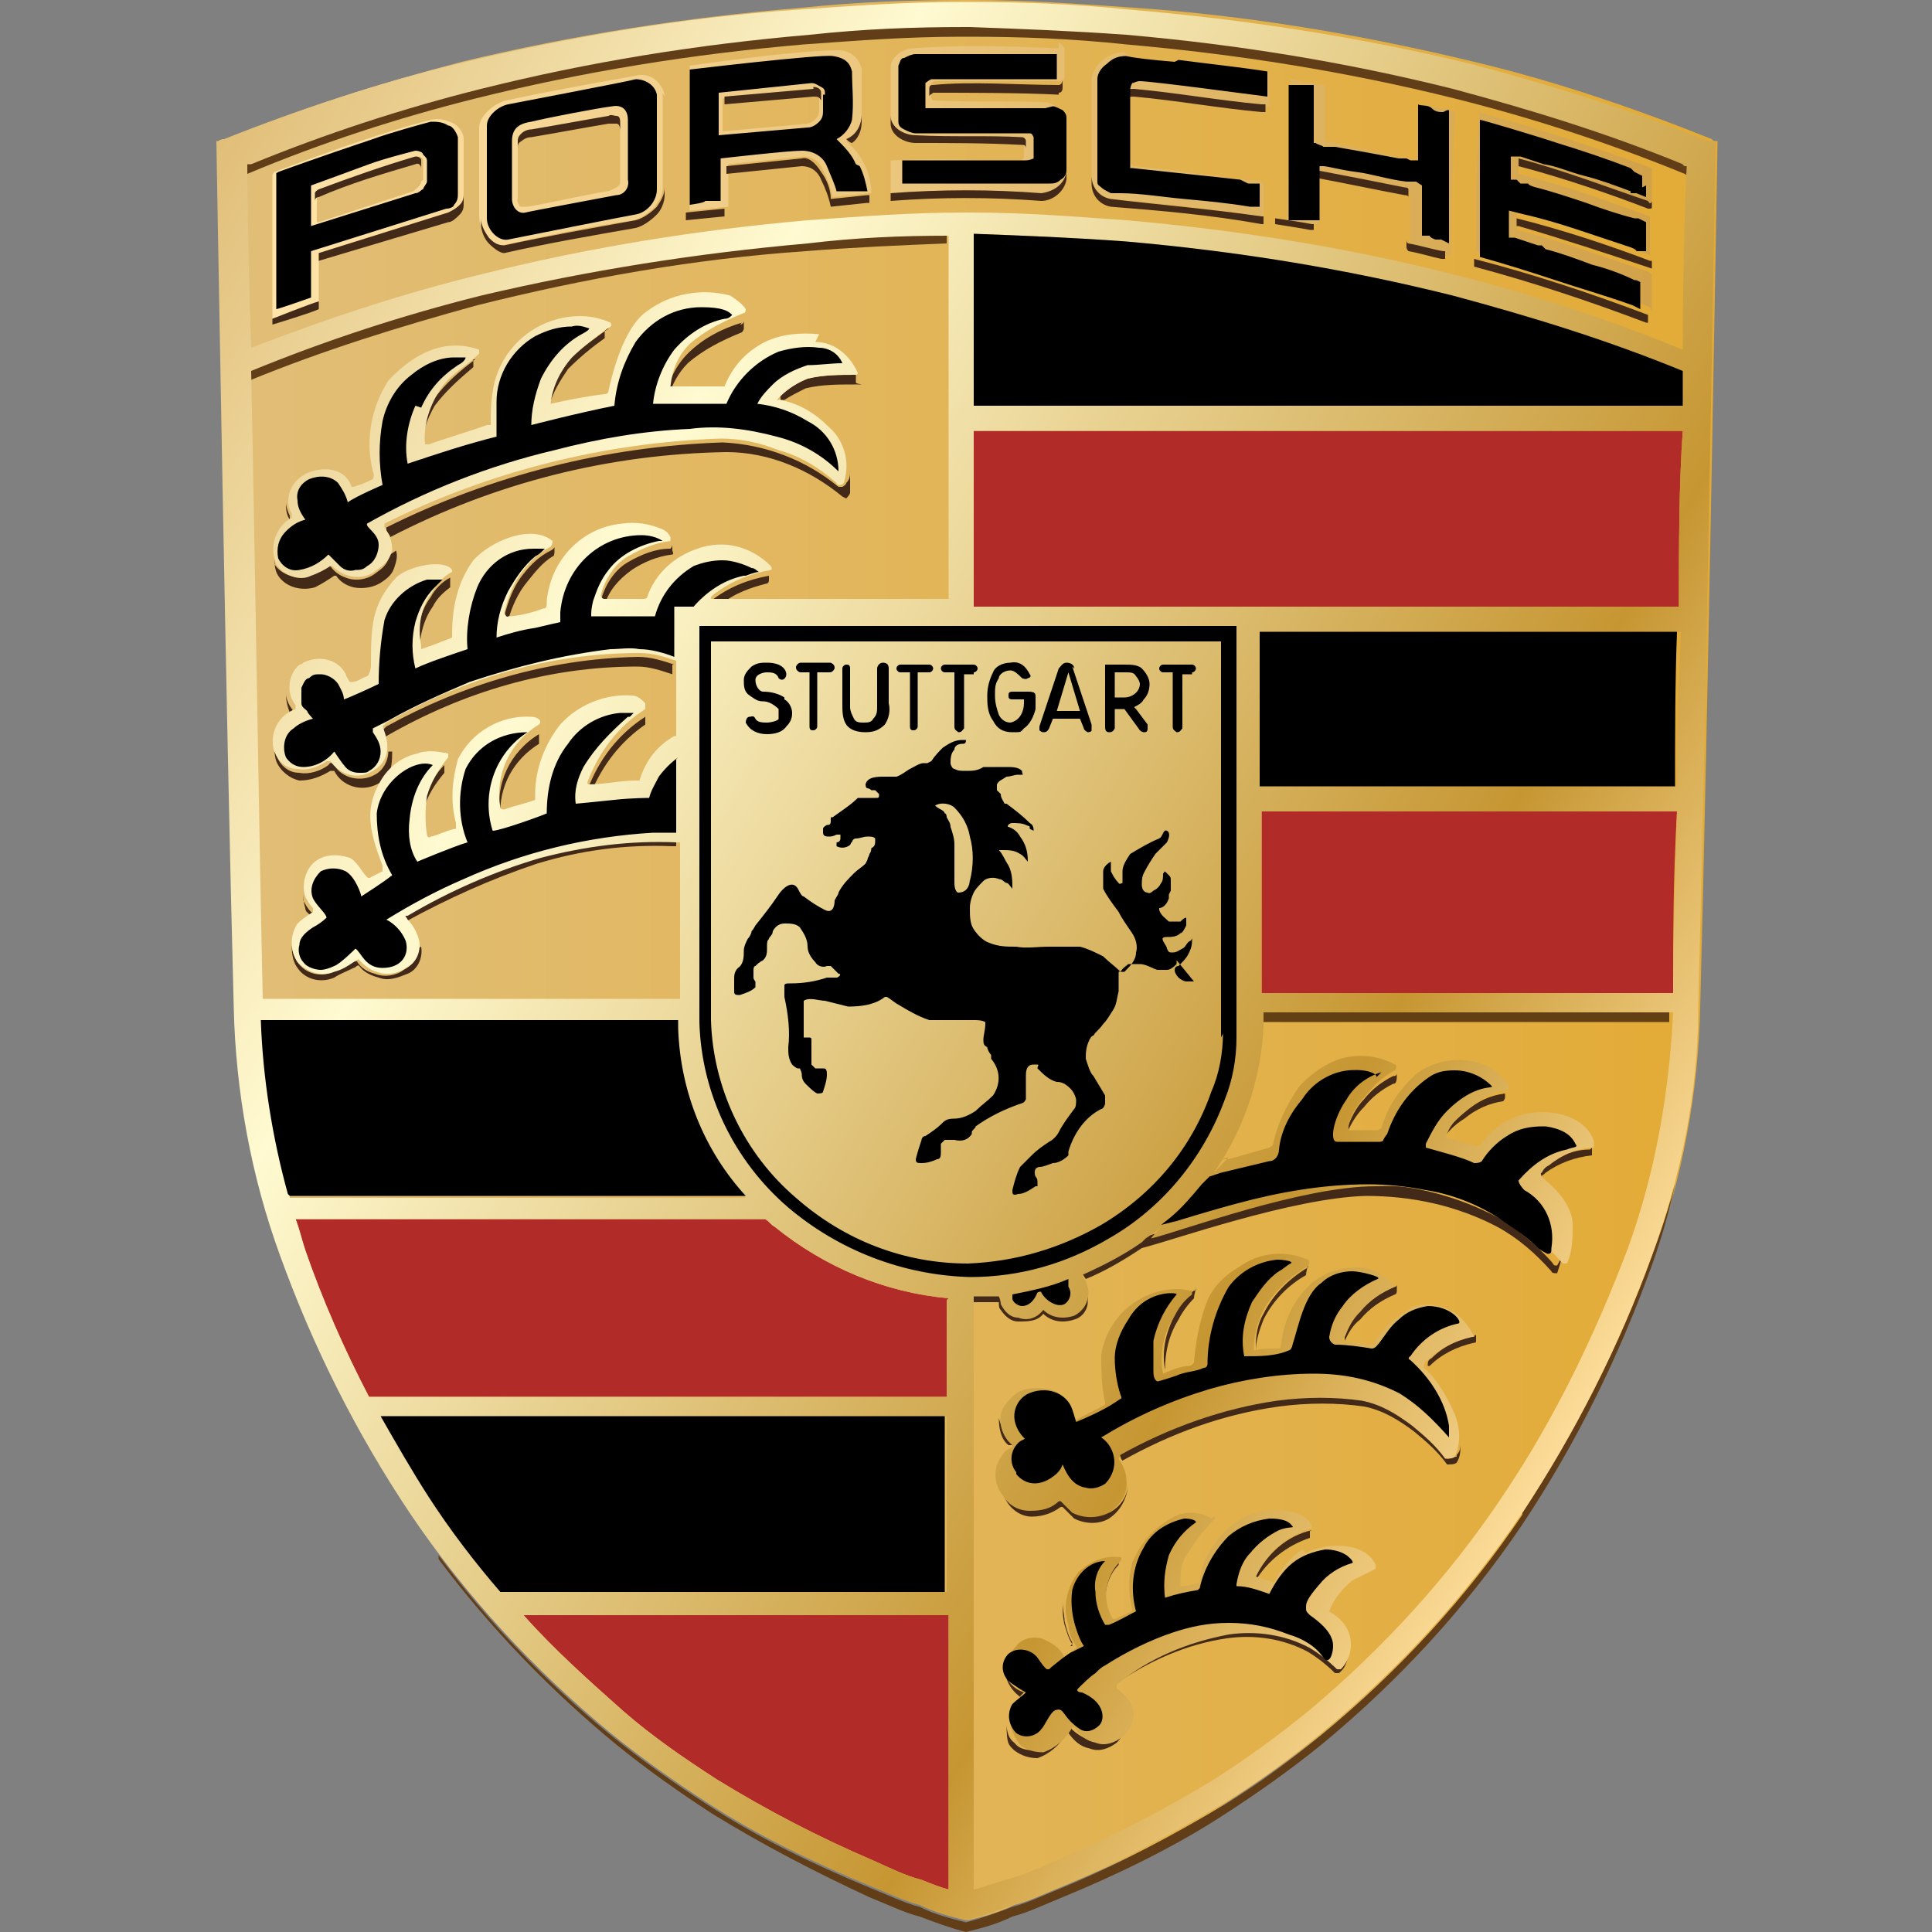 <svg xmlns="http://www.w3.org/2000/svg" xmlns:xlink="http://www.w3.org/1999/xlink" id="Livello_1" viewBox="0 0 100 100"><rect x="0" y="0" width="100" height="100" fill="#808080" stroke="none"/><defs><style>      .st0 {        fill: #36250d;      }      .st0, .st1, .st2, .st3, .st4 {        fill-rule: evenodd;      }      .st5 {        fill: url(#Sfumatura_senza_nome_2);      }      .st1 {        fill: #432918;      }      .st2 {        fill: url(#Sfumatura_senza_nome_3);      }      .st6 {        fill: #b12b28;      }      .st3 {        fill: #613e18;      }      .st7 {        fill: url(#Sfumatura_senza_nome_11);      }      .st4 {        fill: #634014;      }    </style><linearGradient id="Sfumatura_senza_nome_11" data-name="Sfumatura senza nome 11" x1="11.2" y1="-129" x2="88.8" y2="-129" gradientTransform="translate(0 178.8)" gradientUnits="userSpaceOnUse"><stop offset="0" stop-color="#e1be78"></stop><stop offset="1" stop-color="#e3ab36"></stop></linearGradient><linearGradient id="Sfumatura_senza_nome_2" data-name="Sfumatura senza nome 2" x1="5.4" y1="-161.5" x2="87" y2="-114.3" gradientTransform="translate(0 178.8)" gradientUnits="userSpaceOnUse"><stop offset="0" stop-color="#e1be78"></stop><stop offset=".3" stop-color="#fffad1"></stop><stop offset=".8" stop-color="#c69632"></stop><stop offset="1" stop-color="#fcdc99"></stop></linearGradient><linearGradient id="Sfumatura_senza_nome_3" data-name="Sfumatura senza nome 3" x1="14.1" y1="-169.3" x2="85.6" y2="-169.3" gradientTransform="translate(0 178.8)" gradientUnits="userSpaceOnUse"><stop offset="0" stop-color="#ffe3a8"></stop><stop offset="1" stop-color="#d2a249"></stop></linearGradient></defs><path class="st7" d="M88.6,7.2c-4-1.6-8.1-3-12.3-4-5.8-1.4-11.7-2.4-17.6-2.8-2.9-.2-5.5-.4-8.5-.4h-.2c-2.9,0-5.6.1-8.5.4-6,.5-11.8,1.4-17.6,2.8-4.2,1.1-8.3,2.4-12.3,4-.2,0-.3.1-.3.1,0,0,.5,30.1.9,44.9,0,4.4.9,8.7,2.4,12.8,1.7,4.7,4,9.2,6.7,13.3,2.9,4.3,6.4,8.1,10.4,11.4,1.6,1.3,3.2,2.5,5,3.6,2.7,1.6,5.5,3.1,8.4,4.3,1,.4,1.8.8,2.6,1,.8.3,1.6.6,2.4.8.8-.2,1.6-.4,2.4-.8.8-.2,1.6-.6,2.6-1,2.9-1.2,5.8-2.6,8.4-4.3,1.7-1.1,3.4-2.3,5-3.6,4-3.3,7.5-7.1,10.4-11.4,2.8-4.2,5-8.6,6.7-13.3,1.5-4.1,2.3-8.5,2.4-12.8.4-14.9.9-44.9.9-44.9,0,0-.1,0-.2,0Z"></path><path class="st6" d="M49.1,83.6h-22c1.6,1.8,3.4,3.4,5.2,5,1.5,1.3,3.1,2.4,4.8,3.5,2.6,1.6,5.3,3,8.1,4.2.9.4,1.7.8,2.5,1,.5.2,1,.4,1.4.5v-14.2h0ZM49.1,67.2c-3.3-.3-6.4-1.6-9-3.7-.2-.1-.3-.3-.5-.4H15.3c.2.5.3,1,.5,1.6.9,2.6,2,5.1,3.3,7.6h29.9v-5ZM86.7,42h-21.4v9.4h21.3c0-2.8,0-6,.2-9.4h0ZM87.1,22.3h-36.7v9.1h36.5c0-3.2,0-6.3.2-9.1h0Z"></path><g id="schatten"><path class="st3" d="M86.7,61.3h0s0,0,0,0h0Z"></path><path class="st3" d="M78.8,78.4c-2.9,4.3-6.4,8.1-10.4,11.4-1.6,1.3-3.2,2.5-5,3.6-2.7,1.6-5.5,3.1-8.4,4.3-1,.4-1.8.8-2.6,1-.8.3-1.6.6-2.4.8-.8-.2-1.6-.4-2.4-.8-.8-.2-1.6-.6-2.6-1-2.9-1.2-5.8-2.6-8.4-4.3-1.7-1.1-3.4-2.3-5-3.6-3.3-2.7-6.3-5.8-8.9-9.3v.2c2.7,3.6,5.8,6.8,9.2,9.6,1.6,1.3,3.3,2.5,5,3.6,2.6,1.6,5.3,3,8.1,4.3,1,.4,1.8.8,2.6,1,.8.3,1.6.6,2.4.8.8-.2,1.6-.4,2.4-.8.8-.2,1.6-.6,2.6-1,2.9-1.2,5.8-2.6,8.4-4.3,1.7-1.1,3.4-2.3,5-3.6,4-3.3,7.5-7.1,10.4-11.4,2.8-4.2,5-8.7,6.7-13.4.5-1.4.9-2.8,1.2-4.2-.5,1.9-1.2,3.7-1.2,3.7-1.7,4.7-4,9.2-6.7,13.3Z"></path><path class="st3" d="M87.1,8.4h0c-3.9-1.6-7.8-2.9-11.9-3.9-5.6-1.4-11.2-2.3-17-2.8-2.8-.2-5.3-.3-8.2-.4h-.2c-2.8,0-5.4.1-8.2.4-5.7.5-11.4,1.4-17,2.8-4,1-8,2.3-11.8,3.9h-.2v.6s.1,0,.2,0h0c3.8-1.6,7.8-2.9,11.8-3.9,5.6-1.4,11.2-2.3,17-2.8,2.8-.2,5.3-.4,8.2-.4h.3c2.8,0,5.4.1,8.2.4,5.7.5,11.4,1.4,17,2.8,4,1,8,2.3,11.9,3.9h0c0,0,.2.1.2.2v-.6c0,0-.2,0-.2,0Z"></path><path class="st3" d="M41.7,13c2.5-.2,4.8-.3,7.3-.4v-.6c-2.5,0-4.8.1-7.3.4-5.7.5-11.4,1.4-16.9,2.8-4,1-8,2.3-11.9,3.9h0v.6h0c3.9-1.6,7.8-2.8,11.8-3.9,5.6-1.4,11.2-2.4,17-2.8Z"></path><path class="st4" d="M65.2,52.9h21.2c0-.2,0-.3,0-.5h-21.2v.5Z"></path><path class="st1" d="M76.4,69.1v.2c0,.2,0,.2-.1.2-.9.2-1.7.6-2.3,1.2h-.1c0,.1,0,0,0,0h0c0-.2,0-.3.2-.4.6-.6,1.4-1,2.3-1.2,0,0,0,0,0,0ZM72.2,66.6c-.7.3-1.4.7-1.8,1.3-.4.4-.6.8-.8,1.3,0,0,0,.1,0,.2.2-.4.4-.8.8-1.1.5-.6,1.1-1,1.8-1.3,0,0,.1,0,.1-.2v-.3h0c0,0,0,.1-.1.1h0ZM67.7,65.6c-1,.6-1.8,1.4-2.3,2.4-.3.5-.4,1.1-.4,1.7,0,0,0,.1,0,.2h0c0-.5.2-1.1.4-1.6.5-1,1.3-1.8,2.2-2.3,0-.2.1-.4.1-.7,0,.2,0,.2,0,.3h0ZM61.8,66.8c-.4.3-.7.7-.9,1.1-.5.9-.8,1.9-.6,3,0-.9.2-1.8.7-2.6.2-.4.5-.8.8-1.1,0-.2.1-.4.1-.6h0c0,0,0,.1,0,.2h0ZM52.4,74.6s0,0,0,0c0,0,0,0,0,0-.4-.3-.6-.8-.7-1.2h0c0,.5.1,1.1.5,1.4,0,0,.1,0,.2,0h0ZM72.1,55.7c-.6.3-1.1.7-1.5,1.2-.4.4-.7,1-.9,1.6,0,0,0,.1,0,.2h0c.2-.5.5-1,.9-1.4.4-.5.9-.9,1.5-1.2.2,0,.2-.2.2-.6h0c0,.1,0,.2-.2.2h0ZM77.9,56.6c-.8.1-1.4.4-2,.9-.5.4-1,.9-1.3,1.4,0,0-.1.2,0,.2.3-.5.7-.9,1.2-1.2.6-.5,1.3-.8,2-.9,0,0,.1-.1.1-.2v-.3h0c0,0,0,.1,0,.1h0ZM82.3,59.5c0,0,0,.1,0,0-.8,0-1.6.3-2.3.8-.2.1-.3.2-.5.4-.1,0,0,.2,0,.2h.1c.1,0,.2,0,.4-.2.7-.5,1.5-.8,2.4-.9,0,0,0-.2,0-.4h0ZM56.3,67h0c0,.5-.4.9-.8,1-.5.2-1.1.1-1.5-.3-.3.4-.8.6-1.3.4-.4,0-.7-.3-.9-.7,0-.2-.1-.4-.1-.4h0c-.4,0-.9,0-1.3,0v.4c.4,0,.9,0,1.3,0h0c0,.2,0,.3.1.4.2.3.5.6.9.6.5,0,1,0,1.3-.4.4.4,1,.5,1.6.3.4-.1.7-.5.7-.9,0-.1,0-.3,0-.4h0ZM57.4,78.2c-.6.3-1.3.3-1.8,0-.2-.2-.4-.4-.6-.6,0,0,0,0-.1,0-.4.4-.9.5-1.4.5-.6,0-1.1-.4-1.4-.8-.2-.4-.4-.8-.4-1.2h0c0,.6.1,1.1.4,1.6.3.5.8.8,1.3.8.6,0,1.1-.2,1.5-.5,0,0,0,0,.1,0,.2.2.4.4.6.6.6.3,1.3.3,1.8,0,.6-.4.9-1,1-1.7-.1.6-.4,1.1-1,1.4ZM70.9,81c-.4.2-.8.4-1.2.6-.6.4-1,1-1.2,1.6,0,0,0,0,0,0h0c.3-.5.6-1,1.2-1.4.4-.2.8-.4,1.2-.6,0,0,0-.2,0-.4s0,0,0,0h0ZM67.9,79.2s0,0,0,0c-1.3.3-2.3,1.2-2.9,2.4h0c0,.1,0,.2,0,.2.6-1,1.6-1.8,2.8-2.2,0,0,0-.2,0-.4h0ZM62.5,78.8c-.5.5-1,1.1-1.3,1.7-.3.5-.4,1.1-.3,1.6,0,0,0,0,0,0h0c0-.5,0-.9.3-1.4.4-.6.8-1.2,1.2-1.6,0-.2,0-.4,0-.5,0,0,0,0,0,.1h0ZM57.8,80.6c-.6.6-.8,1.4-.6,2.3h0c0-.7.2-1.4.7-1.9,0-.2,0-.3,0-.4,0,0,0,0,0,0ZM55.4,85.2h.1c0-.1,0-.2,0-.2-.2-.3-.3-.7-.4-1.1,0-.3-.1-.6-.1-1h0c0,.4,0,.8.1,1.2.1.3.2.7.4,1h0ZM57.8,89.8c-.4.3-.9.4-1.4.3-.4-.2-.8-.4-1.1-.8,0,0-.1,0-.1,0-.3.6-.8,1.1-1.5,1.3-.4,0-.9,0-1.2-.4-.3-.2-.4-.6-.4-1h0c0,1.1.1,1.1.4,1.4.4.3.8.4,1.2.4.6-.2,1.2-.7,1.5-1.3,0,0,0,0,.1,0,.3.4.6.7,1.1.8.5.2,1,0,1.4-.3.4-.4.6-.9.5-1.4,0,.4-.2.8-.6,1.1h0ZM52.8,87.8l.2-.2s0,0,0,0c-.6-.2-1-.7-1-1.3h0c0,.6.3,1.2.9,1.6h0ZM15,26.9h0c0,0,0-.1,0-.2h0c-.1-.2-.2-.5-.2-.7h0c0,.3,0,.6.2.9h0ZM16.1,47.4h0c0,0,.1-.2,0-.2-.2-.2-.3-.4-.4-.6,0-.2,0-.3,0-.5h0c0,.3,0,.6.1.9,0,.2.2.3.3.4h0ZM21.6,49.1h0c0,.5-.3.9-.7,1.1-.4.3-1,.4-1.5.2-.4-.1-.7-.3-.9-.6,0-.1-.2,0-.3,0-.3.2-.6.4-1,.5-.6.3-1.4.1-1.8-.5-.2-.3-.3-.6-.3-1h0c0,.4,0,.9.3,1.3.4.6,1.2.8,1.9.5.3-.2.6-.3,1-.5.1,0,.2-.2.3-.1.2.3.6.5,1,.6.5.2,1,0,1.5-.2.5-.2.8-.8.7-1.4h0ZM20.1,38.9c0,.5-.3,1-.7,1.2-.7.4-1.7.2-2.1-.5h0c0-.1-.2-.2-.3,0-.4.3-1,.5-1.5.4-.6,0-1-.4-1.2-.9,0-.2-.1-.3-.1-.5,0,.2,0,.5.1.8.2.5.7.9,1.2,1,.6,0,1.1-.2,1.6-.5,0,0,.2,0,.2,0,.4.8,1.4,1.1,2.2.7.6-.3.8-.6.8-1.7h0ZM15.2,37s0,0,0,0c0,0,0-.1,0-.2-.2-.2-.4-.6-.4-.9,0,.4.1.8.3,1.2h0ZM23,39.6c-.6.6-.9,1.3-1.1,2-.1.6-.1,1.1,0,1.7,0-.4,0-.8,0-1.3.2-.8.6-1.4,1.1-2,0,0,0,0,0-.2v-.3h0s0,0,0,0h0ZM27.9,38c-1.5.9-2.3,2.6-2,4.3h0c-.1-1.6.7-3,2-3.8,0,0,0-.3,0-.5h0s0,0,0,0h0ZM30.3,40.9s.1.1.2.1h.1c.6-1.4,1.5-2.6,2.8-3.5,0,0,0-.2,0-.3v-.2s0,.1,0,.1c-1.4.9-2.4,2.2-3,3.8h0ZM23.3,29.9c-.4.2-.8.6-1,1-.6.8-.8,1.8-.6,2.8,0,0,0,.1,0,.2h0c0-.9.2-1.8.7-2.5.2-.4.5-.7.9-1h0v-.6s0,0,0,0h0ZM28.5,28.5c-.6.3-1,.7-1.4,1.2-.5.6-.8,1.4-1,2.2,0,.1,0,.2.2.2.2-.7.5-1.4,1-2,.4-.5.8-1,1.3-1.3.1,0,.1-.2.1-.3v-.2h0c0,0,0,.1-.2.2h0ZM34.7,28.4c-.8,0-1.5.3-2.2.7-.7.4-1.2,1.2-1.4,2,0,.1,0,.2.2.2.2-.7.7-1.3,1.4-1.8.6-.4,1.3-.7,2.1-.8.1,0,0-.2,0-.2v-.3h0c0,0,0,.1-.1.2h0ZM37.1,31.3h.2c.7-.6,1.6-.9,2.4-1.1,0,0,.1,0,.1-.2v-.2s0,0,0,0c-1.1.2-2.1.6-3,1.3-.1.1-.2.2,0,.2h.4ZM24.6,18.6c-.8.6-1.5,1.2-2.1,2-.5.8-.7,1.8-.7,2.7,0,0,0,0,0,0,0-.8.3-1.6.7-2.3.6-.8,1.3-1.4,2-2,0-.2,0-.4,0-.6h0s0,.1,0,.2ZM31.5,17s0,0,0,0c-.7.5-1.4,1-2,1.6-.6.7-1,1.6-1.1,2.5,0,0,0,0,0,0h0c.2-.8.6-1.4,1-2,.6-.6,1.2-1.1,1.9-1.6,0,0,0-.2,0-.2v-.4h0ZM38.4,16.7c-1,.3-2,.8-2.8,1.6-.6.6-1,1.4-1.1,2.2,0,0,0,0,.1,0,.2-.6.5-1.2,1-1.7.8-.7,1.8-1.2,2.8-1.6,0,0,.1-.1.1-.2v-.4h0c0,0,0,.2-.2.2h0ZM44.3,19.4c-.8,0-1.7,0-2.5.2-.5.2-1,.5-1.4.9,0,0,0,.1,0,.2h.2c.3-.2.7-.4,1.1-.6.8-.2,1.7-.2,2.5-.2s.1,0,.1-.1v-.4s0,0-.1,0h0ZM20.2,28.7c-.2.6-.4.7-.8,1-.4.3-1,.4-1.5.2-.3-.1-.6-.3-.8-.6,0,0,0,0-.1,0-.3.2-.7.4-1,.5-.6.2-1.4,0-1.8-.6,0,0,0,0,0,0h0c0,0,0-.1,0-.2h0c0,0,0-.1,0-.2h0v-.2h0c0,.5,0,.9.2,1.2.4.6,1.2.8,1.9.6.4-.2.7-.4,1-.6h.1c.2.3.5.5.9.6.5.1,1.1,0,1.5-.3.3-.2.5-.4.6-.7.1-.3.2-.6.1-.9,0,0,0,0,0,0h0ZM43.8,25c0,.1-.2.2-.2.2,0,0-.2,0-.2,0-1.7-1.4-3.8-2.2-6-2.3-6,.2-12,1.7-17.4,4.4,0,0,0,.2,0,.2,0,0,.2.2.2.3,5.4-2.8,11.3-4.3,17.4-4.4,2.2,0,4.3.9,6,2.3,0,0,.2.1.2.1,0,0,.2-.2.2-.3,0-.4,0-.7,0-1.1,0,.2,0,.4-.2.6h0ZM34.9,34.4c-.6-.2-1.2-.4-1.9-.4-4.6.1-9,1.4-13,3.6,0,0-.2.2-.2.2,0,.1,0,.2.1.4,0,0,0,0,.1-.1,4-2.3,8.4-3.6,13-3.6.6,0,1.2.2,1.8.4,0,0,0,0,0,0v-.5h0ZM35,43.5h0q0,0-.2,0c-2.4-.1-4.7.2-7,.8-2.4.7-4.7,1.8-6.9,3-.2,0-.1,0,0,.2,0,0,0,0,.1.2,2.2-1.2,4.4-2.2,6.8-3,2.3-.7,4.6-1,7-.9h.2v-.5ZM59.1,64.2c-1,.7-2,1.2-3.1,1.7h0l.2.3h0c1-.4,2-1,2.9-1.6h0c1.6-.4,7.8-2.6,11.6-2.7,2.4,0,4.7.5,6.8,1.6,1.1.6,2,1.4,2.8,2.3,0,0,0,.1.2.1s.1,0,.1,0c.2-.6.4-1.3.4-2,0,.6-.1,1.1-.4,1.6,0,0,0,0-.1,0-.1,0-.1-.1-.2-.2-.8-.9-1.8-1.7-2.8-2.3-2.1-1.1-4.4-1.7-6.7-1.7-3.8,0-10,2.3-11.5,2.7,0,0-.1,0-.2,0h0ZM75.4,75.4c-.2,0-.3.1-.5.1-.5-.6-1-1.2-1.7-1.7-.8-.6-1.6-1.1-2.6-1.3-1.5-.3-3-.3-4.4-.1-2.9.4-5.6,1.4-8.1,2.8-.1,0-.2.1-.1.2,0,0,0,.1.1.2,2.5-1.4,5.2-2.4,8.1-2.8,1.5-.2,3-.2,4.4,0,1,.2,1.8.7,2.6,1.3.6.5,1.2,1,1.7,1.7.2,0,.4,0,.5-.1.2-.3.2-.7.2-1.1h0c0,.3,0,.5-.2.7h0ZM69.2,86.2s-.2,0-.2,0c-.4-.4-.9-.8-1.4-1.1-1.3-.6-2.8-.9-4.2-.7-2.1.3-4.1,1.2-5.8,2.6-.1,0-.2.2-.1.2h.2c1.7-1.2,3.7-2.1,5.8-2.4,1.4-.2,2.9,0,4.2.7.5.3,1,.7,1.4,1.1,0,0,.2,0,.2,0,.4-.3.5-.8.5-1.3,0,.4-.2.8-.5,1h0Z"></path><path class="st0" d="M87.2,18c0-5.6.2-9.5.2-9.5,0,0,0,0,0,0s0,.4,0,.4c0,0,0,3.6-.1,9h.1Z"></path></g><path class="st5" d="M63.2,60h.4c0,0,2.1-.6,2.1-.6,0,0,.2-.1.2-.2.2-1,.7-2,1.3-2.9.5-.6,1.2-1.1,1.9-1.4,1-.4,2.2-.3,3.1.2.1,0,.1.2,0,.3h0c-.6.3-1.1.8-1.5,1.3-.4.4-.8,1-.9,1.6,0,0,0,.2,0,.2,0,0,1.1,0,1.5,0,0,0,0,0,.2-.1.3-1.1,1-2.1,1.8-2.8.9-.7,2.1-.9,3.2-.6.7.2,1.2.6,1.6,1.2,0,0,0,.2,0,.2-.8.1-1.4.4-2,.9-.5.4-1,.8-1.2,1.4,0,0-.1.2,0,.2.5.1,1,.3,1.5.4,0,0,.2,0,.2,0,.6-.9,1.5-1.5,2.6-1.7,1.6-.2,3,.4,3.3,1.5,0,.2,0,.3,0,.3-.8,0-1.7.4-2.3.9-.2.1-.3.2-.4.4-.1,0,0,.2,0,.2.4.4,1.5,1.2,1.6,2.4,0,.7,0,1.5-.3,2.1,0,0,0,0-.1,0-.1,0-.1,0-.2-.1-.8-.9-1.8-1.7-2.8-2.3-2.1-1.1-4.4-1.7-6.8-1.6-3.8,0-10,2.3-11.6,2.7h0c-.1,0,.7-.8,4-4.2ZM73.1,67.7c-.8.4-1.5,1-1.9,1.7,0,0,0,.2-.2.2-.4,0-1-.1-1.4-.2-.2,0-.1-.2,0-.2.2-.5.4-1,.8-1.3.5-.6,1.1-1,1.8-1.3,0,0,0,0,0,0h0c-.5-.6-1.2-1-1.9-1-1,0-1.9.3-2.6,1-.8.8-1.3,1.9-1.4,3.1,0,0,0,.1-.2.1-.4,0-.8,0-1.2.1,0,0,0,0,0-.2,0-.6.2-1.2.4-1.7.5-1,1.3-1.8,2.3-2.4.2-.1.2-.3.1-.4-1.2-.5-2.5-.4-3.6.4-.7.4-1.3,1-1.6,1.7-.4,1-.6,2.1-.7,3.2,0,0,0,.1-.2.2-.5,0-.9.2-1.4.4,0,0,0,0,0,0-.2-1,0-2.1.6-3,.2-.4.5-.8.9-1.1,0,0,0-.2,0-.2s0,0-.1,0c-.9-.2-1.9,0-2.7.5-1,.6-1.7,1.6-1.9,2.8,0,.8,0,1.6.2,2.5,0,0,0,.1,0,.1-.3.2-1.2.6-1.5.8,0,0,0,0,0,0-.2-.6-.6-1.2-1.1-1.5-.6-.2-1.3-.2-1.8,0-.4.2-.7.6-.9.9-.3.7,0,1.5.5,1.9,0,0,0,0,0,.1-.4.2-.4.2-.7.7-.3.6-.2,1.3.2,1.8.3.5.8.8,1.4.8.6,0,1.1-.1,1.5-.5,0,0,0,0,.1,0,.2.2.4.4.6.6.6.3,1.3.3,1.9,0,.6-.4,1-1,.9-1.7,0-.4-.2-.8-.4-1.1,0,0,0,0,.1-.2,2.5-1.4,5.3-2.4,8.1-2.8,1.5-.2,3-.2,4.4,0,1,.2,1.8.7,2.6,1.3.6.5,1.2,1,1.7,1.7.2,0,.4,0,.5-.1.3-.7.3-1.4,0-2.2-.4-.9-.9-1.8-1.6-2.4h0c0-.2,0-.3.2-.4.6-.6,1.4-1,2.3-1.2.1,0,.2,0,0-.2-.6-1.2-2-1.8-3.3-1.3h0ZM88.8,7.3s-.5,30-.9,44.9c0,4.4-.9,8.7-2.4,12.8-1.7,4.7-4,9.2-6.7,13.3-2.9,4.3-6.4,8.1-10.4,11.4-1.6,1.3-3.2,2.5-5,3.6-2.7,1.6-5.5,3.1-8.4,4.3-1,.4-1.8.8-2.6,1-.8.3-1.6.6-2.4.8-.8-.2-1.6-.4-2.4-.8-.8-.2-1.6-.6-2.6-1-2.9-1.2-5.8-2.6-8.4-4.3-1.7-1.1-3.4-2.3-5-3.6-4-3.3-7.5-7.1-10.4-11.4-2.8-4.2-5-8.6-6.7-13.3-1.5-4.1-2.3-8.5-2.4-12.8-.4-14.9-.9-44.9-.9-44.9,0,0,0,0,.2,0,4-1.6,8.1-3,12.3-4,5.8-1.4,11.7-2.4,17.6-2.8,2.9-.2,5.5-.4,8.5-.4h.2c2.9,0,5.6.1,8.5.4,5.9.5,11.8,1.4,17.6,2.8,4.2,1.1,8.3,2.4,12.3,4,.1,0,.2,0,.3,0ZM15,62h23.6c-2.2-2.4-3.4-5.5-3.5-8.7v-.4H13.6c.1,3,.6,6.1,1.4,9ZM49.1,83.6h-22c1.6,1.8,3.4,3.4,5.2,5,1.5,1.3,3.1,2.4,4.8,3.5,2.6,1.6,5.3,3,8.1,4.2.9.4,1.7.8,2.5,1,.5.2,1,.4,1.4.5v-14.2h0ZM49.1,73.3h-29.3c.8,1.4,1.6,2.8,2.5,4.2,1.1,1.7,2.4,3.4,3.7,4.9h23v-9.1ZM49.1,67.2c-3.3-.3-6.4-1.6-9-3.7-.2-.1-.3-.3-.5-.4H15.3c.2.5.3,1,.5,1.6.9,2.6,2,5.1,3.3,7.6h29.9s0-5,0-5ZM49.1,12.2c-2.5,0-4.8.1-7.3.4-5.7.5-11.4,1.4-16.9,2.7-4,1-8,2.3-11.9,3.9,0,0,0,0,0,0,.2,9.6.4,23.6.6,32.5h21.6v-8.1h-.2c-2.4-.1-4.7.2-7,.8-2.4.7-4.7,1.7-6.9,3-.2,0-.1,0,0,.2.3.3.5.7.6,1.1.1.6-.2,1.2-.7,1.4-.4.3-1,.4-1.5.2-.4-.1-.7-.4-.9-.6,0-.1-.2,0-.3.1-.3.2-.6.4-1,.5-.7.3-1.4,0-1.9-.5-.4-.6-.4-1.4,0-2,.2-.2.5-.4.8-.6,0,0,0-.1,0-.2-.2-.2-.3-.4-.4-.6-.2-.6,0-1.4.5-1.8.5-.4,1.2-.4,1.8-.2.4.2.6.7.9,1,0,0,.1.1.2,0l.6-.3c0,0,0-.2,0-.3-.7-1.8-.9-2.9-.2-4.2.4-.8,1.1-1.4,2-1.6.5-.2,1.1-.1,1.6,0,0,0,0,.1,0,.2-.5.6-.9,1.3-1.1,2-.1.7-.1,1.4,0,2,0,.1.1.2.2.1.2,0,1-.4,1.3-.4,0,0,0-.2,0-.3-.3-1.1-.2-2.2.1-3.3.7-1.4,2.2-2.3,3.8-2.2.3,0,.6.2.4.4-1.5.9-2.3,2.6-2,4.3,0,0,0,.1.2.1.5-.2,1.1-.3,1.6-.5,0,0,0-.2,0-.3,0-1.3.5-2.6,1.3-3.6.9-1,2.3-1.6,3.7-1.5.3,0,.5.2.7.4,0,0,0,.2,0,.3-1.4.9-2.4,2.2-3,3.8,0,0,0,.1.1.1.8,0,1.6-.2,2.4-.2.1,0,.1,0,.2,0,.3-1,.9-1.8,1.8-2.3,0,0,0,0,.1,0v-3.9s0,0,0,0c-.6-.2-1.2-.4-1.9-.4-4.6,0-9.1,1.3-13.1,3.6,0,0-.2.2-.2.2.5,1.2.2,1.9-.5,2.3-.8.5-1.7.2-2.2-.5h0c0,0-.2,0-.2,0-.4.3-1,.5-1.5.4-.6,0-1-.4-1.2-.9-.3-.9.2-1.9,1.1-2.2h0c0,0,0,0,0-.2-.5-.6-.4-1.6.2-2.1,0,0,.1,0,.2-.1.8-.4,1.8-.2,2.2.6,0,.1.1.2.2.4,0,0,0,0,.1,0,.3,0,.5-.2.8-.3.1,0,.2-.4.2-.5,0-2,0-3.2,1.3-4.6.6-.6,2.5-1,2.9-.4,0,0,0,0,0,.1-.4.2-.8.6-1,1-.6.8-.8,1.8-.6,2.8,0,0,0,.2,0,.2.6-.2,1.1-.4,1.6-.6,0,0,0-.1,0-.2,0-1.4.3-2.7,1.1-3.8.9-1,3-1.9,4.1-1,0,0,0,.2-.1.3-.6.3-1,.7-1.4,1.2-.5.6-.8,1.4-1,2.2,0,0,.1.3.2.2.5,0,1.3-.2,1.8-.4.2,0,.2-.1.2-.4.2-2.1,1.8-3.8,3.9-4,.7-.1,1.4,0,2.1.3.2.1.3.2.4.4,0,0,0,.2,0,.2h0c-.8.1-1.5.4-2.2.8-.7.4-1.2,1.2-1.4,2,0,0,0,.2.2.2.6,0,1.4,0,2,0,0,0,.2,0,.2-.1.4-1.2,1.4-2.1,2.6-2.5,1.4-.5,2.8-.1,3.8.9.1.2,0,.2,0,.2-1.1.2-2.1.6-3,1.3-.1.1-.2.2,0,.2h12.2V12.2ZM59.1,64.3h0c-1,.7-2,1.2-3.1,1.7h0l.2.3c.1.3.2.6.1.8,0,.4-.3.8-.7,1-.6.2-1.2.1-1.6-.3-.3.4-.8.6-1.3.4-.4,0-.7-.3-.9-.7,0-.2-.1-.4-.1-.4-.4,0-.9,0-1.3,0v30.7h0c.5-.1,1.2-.4,2-.6.7-.2,1.6-.6,2.5-1,2.8-1.2,5.5-2.6,8.1-4.2,1.7-1.1,3.2-2.2,4.8-3.5,3.8-3.2,7.2-6.9,10-11.1,2.7-4,4.8-8.4,6.5-12.9,1.4-3.9,2.1-8,2.3-12.1h-21.2v.7c-.2,4.4-2.4,8.6-6.1,11h0ZM86.7,42h-21.4v9.4h21.3c0-2.8.1-6,.2-9.4h0ZM86.9,32.7h-21.6v8h21.5c0-2.6.1-5.3.2-8h0ZM87.1,22.3h-36.7v9.1h36.5c0-3.2,0-6.3.2-9.1h0ZM87.1,19.2s0,0,0,0c-3.9-1.6-7.8-2.8-11.9-3.9-5.6-1.4-11.2-2.3-16.9-2.8-2.7-.2-5.2-.3-7.9-.4v8.9h36.7c0-.6,0-1.2,0-1.8h0ZM87.3,8.6c0,0-.2,0-.2-.1-3.9-1.6-7.8-2.8-11.9-3.9-5.6-1.4-11.2-2.3-16.9-2.8-2.8-.2-5.3-.3-8.1-.4h-.2c-2.8,0-5.3.1-8.1.4-5.8.5-11.4,1.4-17,2.8-4,1-8,2.3-11.9,3.9h-.2c0,0,0,3.9.2,9.5,0,0,0,0,0,0,3.9-1.5,7.8-2.8,11.9-3.8,5.6-1.4,11.2-2.3,16.9-2.8,2.8-.2,5.3-.4,8.2-.4h.2c2.8,0,5.3.2,8.1.4,5.7.5,11.4,1.4,16.9,2.8,4,1,8,2.3,11.9,3.9,0,0,0,0,0,0,0-5.6.2-9.4.2-9.4h0ZM67.4,80.2c-.6.4-1.1,1-1.4,1.6,0,0,0,.2-.1.1l-.9-.3h0c.6-1.3,1.6-2.1,2.9-2.5,0,0,0,0,0-.1-.4-1.1-2.8-1-3.8-.3-1,.7-1.8,1.8-2,3,0,0,0,.2,0,.2-.3.1-.6.2-1,.2,0,0,0,0,0,0,0-.6,0-1.1.3-1.6.4-.6.8-1.2,1.3-1.7s0-.2,0-.2h0c-.6-.4-1.5-.4-2.1,0-.9.5-1.6,1.3-2,2.3-.2.8-.2,1.6,0,2.4,0,0,0,0,0,.1-.3.1-.6.3-.9.4,0,0,0,0-.1,0-.6-1-.4-2.2.4-3,0,0,.1-.2,0-.2-.8-.1-1.6.2-2.2.8-.6.8-.8,1.8-.5,2.7,0,.4.2.8.4,1.1,0,0,.1,0,0,.1-.2.2-.4.3-.6.5,0,0,0,0,0,0-.2-.5-.7-.8-1.2-1-.5-.1-1,0-1.3.4-.6.6-.6,1.5,0,2.1.2.2.4.3.6.4,0,0,0,0,0,0-.3.2-.6.5-.8.9-.2.6,0,1.2.4,1.7.3.3.8.4,1.2.4.6-.2,1.2-.7,1.5-1.3,0,0,0,0,.1,0,.3.4.6.7,1.1.8.5.2,1,0,1.4-.3.5-.4.7-1.1.5-1.6-.2-.4-.5-.7-.8-.9,0,0,0-.2,0-.2,1.7-1.4,3.7-2.2,5.8-2.6,1.4-.2,2.9,0,4.2.7.5.3,1,.7,1.4,1.1,0,0,.2,0,.2,0,.6-.6.7-1.6.2-2.3-.2-.3-.5-.5-.8-.7,0,0,0,0,0,0,.2-.6.7-1.2,1.2-1.6.4-.2.8-.4,1.2-.6,0,0,0,0,0-.2-.5-1.2-2.6-1.2-3.6-.6ZM42.2,17.7c1,0,1.8.7,2.2,1.6,0,0,0,.1-.1.1-.8,0-1.7,0-2.5.2-.5.2-1,.5-1.4.9s0,.1,0,.2h0c1,.2,1.8.7,2.5,1.4.8.7,1.1,1.8.8,2.8,0,.1-.1.2-.2.2-.1,0-.2,0-.2-.1-.9-.8-1.9-1.4-3-1.7-1-.4-2-.6-3-.6-6,.2-12,1.7-17.4,4.4,0,0,0,.2,0,.2.3.4.4.8.4,1.2-.2.6-.4.7-.8,1-.7.6-1.7.4-2.3-.2t0,0s0,0-.1,0c-.3.2-.7.4-1,.5-.6.3-1.4,0-1.8-.6-.4-.9,0-2,.8-2.4h0c0,0,0-.1,0-.2h0c-.4-.7-.1-1.6.6-2,.6-.4,2.1-.6,2.5.6,0,0,0,0,.1,0h0c.3-.1.6-.2,1-.4,0,0,.1-.2,0-.4-.4-1.6-.1-3.3.8-4.7,1.4-1.5,3-2.2,4.7-1.6,0,0,0,.2,0,.2-.7.7-1.6,1.1-2.1,2-.5.8-.8,1.8-.7,2.7,0,0,.1,0,.2,0,.8-.3,1.9-.6,3-1,0,0,.2,0,.2,0,0-.6,0-1.1.1-1.7.2-1.6,1.3-3,2.8-3.6,1-.4,2.2-.5,3.3,0,0,0,.1.2,0,.2-.7.5-1.4,1-2,1.6-.6.7-1,1.5-1.1,2.4,0,0,0,0,0,0,.9-.2,1.9-.4,2.8-.5,0,0,.2,0,.2-.2.2-.9.8-3.3,2-4.1,1.2-.9,2.8-1.2,4.3-.8.3.2.6.4.8.7,0,0,0,.2-.1.2-1,.4-2,.9-2.8,1.6-.6.6-.9,1.3-1,2.2,0,0,0,0,.2,0,.8,0,1.6,0,2.5,0,0,0,.1,0,.1,0,.4-1,1.1-1.8,2.1-2.3.8-.4,1.8-.5,2.8-.4Z"></path><path class="st2" d="M76.5,5.8c3,.8,6,1.8,9,2.9,0,0,0,.1,0,.2,0,.6,0,.7,0,1.4s0,.2-.2.1c-1.8-.6-4.4-1.6-6.7-2.2,0,0,0,0,0,0v.8s0,0,0,0c2.4.6,4.6,1.4,6.8,2.2,0,0,0,0,0,.1,0,.6,0,1.3,0,1.9,0,0,0,0,0,0-2.1-.8-4.5-1.6-6.9-2.2,0,0,0,0,0,0v.8s0,0,0,.1c2.3.6,4.6,1.4,6.9,2.2,0,0,0,0,.1.1,0,.6,0,1.2,0,1.7s0,.1-.1,0c-2.9-1.1-5.9-2.1-9-2.9,0,0,0,0,0-.1,0-2.5,0-4.8.2-7.4,0,0,0,0,0,0h0ZM66.1,11.3c.6.1,1.4.2,1.9.3,0,0,.2,0,.2,0v-2.6s0,0,0,0c1.6.3,3,.6,4.6.9,0,0,.2,0,.2.1,0,.9,0,1.6,0,2.6s0,.1.1.2c.6.1,1.2.3,1.8.4.2,0,.2,0,.2,0,0-1.9.1-4.9.2-7.4,0,0,0,0,0,0-.6-.2-1.2-.3-1.9-.4,0,0,0,0,0,.2,0,.9,0,1.8-.1,2.7t0,0c-1.5-.3-3.2-.7-4.7-1,0,0,0,0,0-.1v-2.7s0-.1-.1-.1c-.6-.1-1.1-.2-1.7-.3h0s0,0,0,.1c0,1.1-.2,6-.2,7.4h0ZM58.2,2.7c-.8,0-1.6.6-1.7,1.4v5c0,.6.4,1.1,1,1.2,2.5.2,5,.5,7.8.9,0,0,.1,0,.1,0v-1.7s0,0-.1-.1c-1.9-.2-4.4-.6-6.6-.8-.1,0-.2-.2-.2-.3v-3.4c0-.2.2-.2.4-.2,2.2.2,4.4.6,6.6.8,0,0,.2,0,.2,0v-1.6c0,0,0-.1,0-.1-2.4-.3-4.3-.5-7.2-.8h0ZM54.8,2.5h0c-2.4-.1-5-.2-7.5,0-.5,0-1.2.4-1.2,1v2.7c0,.6.7,1,1.2,1,1.9,0,3.6,0,5.5.1.1,0,.2,0,.2.2v.6c0,0,0,.2-.2.2h0c-2.2,0-4.4-.1-6.6,0-.1,0-.1,0-.1,0v1.6c0,0,0,.1,0,.1,2.6-.2,5.2-.2,7.8,0,.6,0,1.2-.5,1.3-1.1v-2.6c0-.5-.6-.9-1-1-1.8-.1-3.9,0-5.8-.1-.1,0-.2,0-.2-.2v-.6c0-.1.1-.2.2-.2,1.8,0,4.6,0,6.5,0,.2,0,.2-.2.2-.3v-1.4c0,0-.2-.3-.3-.3M43.8,7.3c.5-.2.8-.7.8-1.3,0-.8,0-1.6,0-2.4-.1-.6-.6-1-1.2-1-1.8,0-5.6.5-7.7.8v7.5h0c0,0,2-.2,2-.2,0,0,0,0,0,0h0v-2.2l3.9-.4c.4,0,.8.2,1,.7.2.4.4.9.5,1.4l1.9-.2s.1,0,.1,0c0-1-.5-2-1.2-2.6h0ZM42.4,5.7c0,.3-.2.6-.6.7l-4.4.4h0v-1.7h0l4.6-.4c.2,0,.3,0,.4.3h0v.8ZM35.6,3.4h0ZM34.4,5c0-.3-.2-.6-.4-.8-.2-.2-.6-.4-1-.3-2.2.4-4.5.8-6.8,1.3-.4.1-.7.3-1,.6-.2.2-.4.5-.4.8v4.6c0,.4.2.8.4,1.1.2.3.5.4.8.4,2.3-.5,4.6-1,6.8-1.3.4-.1.8-.4,1.1-.7.2-.3.4-.6.4-1v-4.9ZM32.1,9.3c0,.2,0,.3-.2.4-.2.1-.3.2-.5.2-1.2.2-2.9.6-4.1.8-.1,0-.2,0-.4,0,0-.1-.2-.3-.1-.4v-3c0-.2,0-.3.2-.4.1-.1.3-.2.5-.2,1.2-.2,2.8-.5,4-.7.2,0,.3,0,.4,0,.2,0,.2.3.2.4v2.9ZM24,7.2c0-.3-.2-.6-.5-.8-.4-.2-.8-.3-1.2-.2-2.7.7-5.4,1.7-8.1,2.7,0,0-.1.1-.1.2v7.4s2-.7,2.4-.9c0,0,0,0,0-.1v-2.2c0,0,0-.2,0-.2l6.7-2.1c.2,0,.4-.2.6-.4.2-.2.2-.4.2-.6v-2.9ZM21.8,9.4c0,.2-.3.4-.4.5l-4.9,1.6s-.1,0-.1,0v-1.5c0,0,0-.1.2-.2,1.6-.6,3.3-1.2,5-1.7.2,0,.3.1.3.2,0,.4,0,.7,0,1h0Z"></path><path class="st1" d="M16.5,10.2c0,0-.2,0-.2.2v-.4c0,0,0-.1.2-.2h0c1.6-.6,3.3-1.2,5-1.7.2,0,.3.1.3.2v.4c0-.1-.1-.3-.3-.2-1.7.5-3.4,1-5,1.7h0M24,10c0,.2,0,.4-.2.6-.2.2-.4.3-.6.4l-6.7,2.1s0,0,0,.2v.4s0-.2,0-.2l6.7-2c.2,0,.4-.2.6-.4.2-.2.2-.4.2-.6v-.4h0ZM16.5,15.5s0,.1,0,.1c-.4.1-2.4.9-2.4.9v.3h0c0,0,2-.6,2.4-.8,0,0,0,0,0-.1v-.4ZM31.9,6c-.1,0-.3-.1-.4,0-1.2.2-2.8.5-4,.7-.2,0-.4.1-.5.2-.1.1-.2.2-.2.4v.4h0c0-.2,0-.3.2-.4.1-.1.3-.2.5-.2,1.2-.2,2.8-.5,4-.7.2,0,.3,0,.4,0,.2,0,.2.3.2.4h0v-.4c0-.2,0-.4-.2-.4h0ZM32.9,11.4c-2.2.4-4.5.8-6.8,1.3-.4,0-.6-.2-.8-.4-.2-.3-.4-.6-.4-1h0c0,0,0,.3,0,.3,0,.4.2.8.4,1,.3.3.6.5.8.5,2.2-.5,4.5-.9,6.8-1.3.4-.1.8-.4,1.1-.7.2-.2.4-.6.4-1v-.4c0,.4-.2.7-.4,1-.3.3-.7.6-1.1.7h0ZM42.1,4.6l-4.6.4h0v.4h0l4.6-.4c.2,0,.3,0,.4.2h0s0-.4,0-.4c0-.2-.2-.3-.4-.3h0ZM44.6,6.4v-.5c0,.6-.3,1.1-.8,1.3,0,0,.2.2.3.2.3-.2.5-.6.5-1.1h0ZM44.9,10.1l-1.9.2c0-.5-.2-1-.5-1.4-.3-.5-.7-.8-1-.7l-3.9.4v.4l3.9-.4c.4,0,.8.2,1,.7.2.4.4.9.5,1.4l1.9-.2s.1,0,.1,0v-.4s0,0-.1,0h0ZM37.5,10.8l-2,.2v.4h0l2-.2s0,0,0,0h0v-.4s0,0,0,0h0ZM54.8,4.8c.2,0,.2-.2.2-.3v-.4c0,.2-.1.3-.2.3-1.9,0-4.6-.2-6.5,0-.1,0-.2,0-.2.2v.4h0c0-.1.1-.1.2-.2,1.8,0,4.6,0,6.5.1h0ZM47.4,7.4c1.9,0,3.6,0,5.5.1.1,0,.2,0,.2.2v-.4c0-.1-.1-.2-.2-.2-1.8-.1-3.6,0-5.5-.1-.6,0-1.3-.4-1.3-1v.4c0,.6.7,1,1.3,1h0ZM53.9,10c-2.6-.2-5.2-.2-7.8,0v.4c2.6-.2,5.2-.2,7.8,0,.6,0,1.2-.5,1.3-1.1v-.4c-.1.6-.6,1-1.3,1.1h0ZM65.3,5.4c-2.2-.2-4.4-.6-6.6-.8-.2,0-.4,0-.4.2v.4c0-.2.2-.2.4-.2,2.2.2,4.4.6,6.6.8,0,0,.2,0,.2,0v-.4s0,0-.2,0h0ZM65.3,11.2c-2.8-.4-5.3-.6-7.8-.9-.6-.1-1-.6-1-1.2v.4c0,.6.4,1.1,1,1.2,2.5.2,5,.4,7.8.9,0,0,.1,0,.1,0v-.4s0,0,0,0h0ZM72.9,10.2v-.4c0-.1-.2-.1-.2-.1-1.5-.3-3-.6-4.6-.9,0,0,0,0,0,0v.4h0s0,0,0,0c1.6.3,3,.6,4.6.9,0,0,.2,0,.2.1h0ZM67.9,11.6c-.5-.1-1.2-.2-1.9-.3v.3c.6.1,1.3.2,1.8.3,0,0,.2,0,.2,0v-.3s0,0-.1,0h0ZM74.7,13c-.6-.1-1.2-.3-1.8-.4,0,0-.1,0-.1-.2v.4c0,0,0,.1.1.2.6.1,1.2.3,1.7.4.2,0,.2,0,.2,0v-.4s0,0-.1,0h0ZM85.3,10.4c-1.8-.6-4.4-1.6-6.7-2.2,0,0,0,0,0,0v.4s0,0,0,0c2.3.6,4.9,1.5,6.7,2.2.2,0,.2,0,.2-.1v-.3c0,.1-.1.2-.2,0h0ZM85.4,13.5c-2.1-.8-4.5-1.6-6.9-2.2,0,0,0,0,0,0v.4s0,0,.1,0c2.4.7,4.8,1.5,6.9,2.2,0,0,0,0,0,0v-.4s0,0,0,0h0ZM85.3,16.3c-2.9-1.1-5.9-2.1-9-2.9,0,0,0,0,0-.1v.4s0,.1,0,.1c3,.8,6,1.8,8.9,2.9.1,0,.1,0,.1,0v-.4s0,0,0,0h0Z"></path><path d="M85.2,9.6v.6h0l-.5-.2h-.3c0-.1,0-.1,0-.1-.8-.3-1.6-.6-2.4-.8s-1.4-.5-2.1-.6h0l-.6-.2-.6-.2h-.5v-.2,1.4h.3c0,0,.2.2.2.2h.4c0,.1.4.2.4.2.8.2,1.7.5,2.6.8.8.3,1.7.6,2.5.8h.2c0,0,.4.2.4.2v1.5h-.5c0-.1-.3-.2-.3-.2-.9-.3-1.8-.6-2.7-.9-.9-.3-1.9-.6-2.8-.8l-.8-.2v1.4h.3c0,0,.6.2.6.2l.6.2h.2c0,0,.2.2.2.2.8.2,1.6.5,2.4.8.8.2,1.6.5,2.2.8h0s0,0,0,0h.1s.2.1.2.1c0,.4,0,.9,0,1.4h0l-.4-.2h0s0,0,0,0c-1.4-.5-2.8-.9-4-1.3s-2.8-.9-3.9-1.2h0c0-.6,0-1.8,0-2.9s0-4,0-4.2c.1,0,2.8.8,4,1.2,1.3.4,2.5.8,3.8,1.3h0l.2.2.4.2h0v.6ZM74.7,5.8c-.2,0-.4,0-.6-.2s-.6-.1-.7-.2h0v.2h0v.2h0v.6h0v.8c0,.2,0,.5,0,.7v.4h-.4c0,0-.2-.1-.2-.1h-.2s-.2,0-.2,0l-1.6-.3c-.6-.1-1.1-.2-1.7-.3h-.6c-.1-.1-.3-.1-.4-.2h-.1v-3h0c0,0-.2,0-.4,0h-.2c-.1,0-.2,0-.3,0s-.3,0-.4,0h0v.2h0c0,.5,0,1.1,0,1.8s0,1.4,0,2.1v.6c0,.2,0,.4,0,.6,0,.3,0,.6,0,.8v.9h0c0,0,.3,0,.4,0h.2s.4,0,.4,0c.1,0,.4,0,.6,0h0v-2.8h0s.2,0,.2,0h0c.2,0,.9.2,1.7.3s1.7.4,2.6.5h.1s.1,0,.1,0h.3c0,0,.3.2.3.2h0v2.2h0v.4h.4c0,.1.3.2.3.2h.3c0,0,.4.2.4.2h0v-.6c0-.8,0-1.8,0-2.8,0-1,0-2,0-3.1v-.4h-.1ZM60.8,3.2c-1.2-.1-2.1-.2-2.5-.3-.4,0-.7.1-1,.4-.3.2-.5.5-.5.8,0,.3,0,2.4,0,2.4v2.5c0,.1,0,.2,0,.4s.1.2.2.3c.1.1.3.2.5.3.1,0,.2,0,.3,0h.2c1,0,2.2.2,3.3.3,1.1.1,2.2.2,3.4.4h.5c0,0,0-.6,0-.6v-.6h-.6c0,0-.4-.2-.4-.2h0c-.9-.1-1.8-.2-2.8-.3s-1.8-.2-2.8-.3c0,0-.1,0-.1,0,0,0,0,0,0-.2v-3.8c0-.1,0-.2.1-.4.1,0,.2-.1.4-.1.6,0,5.8.7,6.6.8v-1.3c-1.2-.2-3.1-.4-4.6-.6ZM44.5,8.6c.2.4.3.8.4,1.3h-1.6c-.1-.4-.3-.8-.5-1.3-.2-.5-.7-.8-1.3-.8-.7,0-4.2.4-4.2.4v2.2h-.8c0,.1-.8.2-.8.2V3.6s6.7-.8,7.4-.7.9.4,1,.8c0,.8.1,1.6,0,2.5-.1.4-.4.8-.8,1,.4.4.8.8,1,1.3ZM42.7,4.9c0-.2,0-.3-.2-.4-.2-.1-.3-.2-.5-.2l-4.8.5v2.2l2.3-.2,2.3-.2c.2,0,.4-.1.6-.3.2-.2.2-.4.2-.6v-.8ZM34,5c0,.3,0,4.4,0,4.8,0,.6-.5,1.2-1.1,1.3-.6.1-6.1,1.2-6.6,1.3s-1.1-.5-1.1-1.1v-4.8c0-.5.6-1,1.1-1.1.5-.1,6.3-1.2,6.6-1.3.5,0,1,.3,1.1.8ZM32.5,6.2c0-.4-.2-.8-.8-.7-.8.1-3.4.6-4.2.8-.7.1-1,.4-1,1v3c0,.4.3.8.7.7s4.2-.8,4.7-.9c.4,0,.7-.4.6-.8,0-.4,0-2.8,0-3ZM54.1,5.6c-.6,0-1.2,0-1.8,0h-4.3s0,0-.1,0c0,0,0-.2,0-.2v-.5c0-.2,0-.4,0-.6,0,0,.1-.1.3-.2.2,0,2.7,0,4.4,0h.6c.5,0,1,0,1.5,0v-1.3c-.8,0-1.2,0-2,0h-.1c-.4,0-.9,0-1.3,0-1.8,0-3.7,0-3.9,0-.2,0-.4.1-.6.2-.2,0-.2.2-.3.4v2.9c0,.2.1.3.3.4.2.1.4.2.6.2h1.9c.6,0,1.3,0,1.9,0,.6,0,1.3,0,2,0,.2,0,.2,0,.3.2,0,.2,0,.3,0,.4v.3c0,.2,0,.3,0,.4,0,0-.2.1-.4.1h-5c-.5,0-1,0-1.4,0v1.2c.6,0,1.4,0,2,0,.6,0,1.1,0,1.6,0h1.2c.4,0,.7,0,1.1,0h.8s.9,0,.9,0c.2,0,.4,0,.6-.2.2-.1.3-.3.3-.5v-2.7c0-.2-.1-.3-.2-.4-.2-.1-.4-.2-.5-.2h0ZM23.7,7.2v2.8c0,.2,0,.4-.2.6,0,.1-.2.2-.4.2l-7,2.2v2.4s-1.7.6-1.8.6v-3.4c0-1.2,0-3.5,0-3.6s0,0,.1-.1c0,0,2.2-.8,4.9-1.7.8-.3,2.6-.8,3-.9.3,0,.6,0,.9.2.2,0,.4.3.5.6ZM22.1,9.4c0-.2,0-.8,0-1s0-.2-.2-.4c0-.1-.2-.2-.4-.2h0s-1.6.4-2.4.7-3,1.1-3,1.1c0,0,0,2.1,0,2.1l5.4-1.7c.2,0,.3-.2.4-.2,0-.1.2-.3.2-.4ZM45.4,34.6v2c0,.2,0,.4-.2.6-.1.2-.3.2-.5.2s-.4,0-.5-.2c-.1-.2-.2-.4-.2-.6v-2c0-.2-.1-.2-.2-.2s-.2.1-.2.2h0v1.8c0,.4,0,.8.2,1.1.2.3.6.4,1,.4.4,0,.7-.1,1-.4.2-.3.3-.7.2-1.1v-1.8c0-.2-.1-.3-.3-.3s-.3.2-.3.3h0ZM48.1,34.8c.1,0,.2-.1.2-.2s-.1-.2-.2-.2h-1.5c-.1,0-.2.1-.2.2s.1.2.2.2h.5v2.8c0,.2.1.2.2.2s.2-.1.2-.2v-2.8h.5ZM50.4,34.8c.1,0,.2-.1.2-.2s-.1-.2-.2-.2h-1.5c-.1,0-.2.1-.2.2s.1.2.2.2h.5v2.8c0,.2.1.2.2.3.2,0,.2-.1.3-.2h0v-2.8h.5ZM53.2,35.8h-.8c-.2,0-.2.1-.2.2,0,.1,0,.2.2.2h.6v.2c0,.4-.2.9-.7,1-.3,0-.5-.2-.6-.4-.1-.3-.2-.6-.2-1s0-.6.2-.9c0-.2.3-.4.6-.4.2,0,.4.2.6.4,0,0,.2.1.3,0,.1,0,.2-.1.1-.2h0c-.2-.4-.5-.7-1-.6-.4,0-.8.2-.9.5-.2.4-.3.8-.3,1.2s0,.9.3,1.3c.2.4.5.6,1,.6s.4,0,.6-.2c.3-.2.5-.6.6-1,0-.2,0-.4,0-.6,0-.2,0-.3-.4-.3ZM61.7,34.8c.1,0,.2-.1.2-.2s-.1-.2-.2-.2h-1.5c-.1,0-.2.1-.2.2s.1.2.2.2h.5v2.8c0,.2.1.2.2.3.2,0,.2-.1.3-.2h0v-2.8h.5ZM58.7,36.6h0c.2-.1.4-.2.5-.4.2-.2.3-.5.3-.8,0-.3-.2-.6-.4-.8-.2-.2-.6-.2-.9-.2h-.8c0,0-.2,0-.2,0s0,.1,0,.2v3c0,.1,0,.3.2.3h0c.1,0,.2,0,.3-.2h0v-1h.5l.8,1.1c0,0,.1.1.2.1s.2,0,.2-.2,0-.2,0-.2l-.6-.8ZM57.7,36.2v-1.4h.6c.2,0,.4,0,.5.2.1.1.2.3.2.4,0,.4-.4.7-.8.7h-.6ZM55.6,34.6c0-.2-.2-.3-.4-.3s-.3.2-.4.3l-1,3c0,0,0,.2,0,.2,0,0,.1.1.2.1.1,0,.2,0,.3-.2l.2-.5h1.4l.2.5c0,.1.2.2.2.2s.2,0,.2-.1c0,0,0-.2,0-.3l-1-3ZM55.8,36.8h-1.1l.6-2,.6,2h0ZM40.6,36.1c-.3-.2-.7-.3-1.1-.3-.2,0-.4-.3-.4-.6h0c0-.3.4-.4.6-.4.2,0,.5,0,.6.3.2.2.4,0,.4-.2s-.2-.6-1-.6c-.3,0-.5,0-.8.2-.2.2-.4.4-.4.7,0,.3,0,.6.3.8s.4.3.7.3.6.2.8.4c0,.2,0,.4,0,.5s-.4.2-.6.2-.5,0-.6-.2-.2-.1-.3-.1c-.2,0-.2.3-.2.3.2.4.6.6,1.1.6.4,0,.8-.1,1-.4.2-.2.3-.4.3-.7,0-.3-.2-.6-.4-.7h0ZM42.9,34.8c.1,0,.2,0,.3-.2,0-.1,0-.2-.2-.3h-1.5c-.1,0-.2,0-.3.2,0,.1,0,.2.2.3h.5v2.8c0,.2.1.2.2.2s.2-.1.2-.2v-2.8h.5ZM21.8,21.1c.4-.9,1-1.6,1.9-2.2.4-.2.4-.4.4-.4,0,0,0,0-.6,0-.8,0-1.6.4-2.2.9-.8.6-1.3,1.5-1.5,2.4-.2,1.1-.2,2.2,0,3.3,0,0-1.4.6-1.8.9-.1-.4-.3-.7-.5-1-.4-.4-1-.4-1.5-.2-.4.2-.7.6-.6,1.1,0,.4.2.7.4,1-.4.1-.7.3-1,.6-.4.4-.5.9-.4,1.4.2.4.6.7,1.1.6.6-.1,1.1-.4,1.5-.8.2.2.4.4.6.6.2.2.5.3.8.2.2,0,.4,0,.6-.2.4-.2.6-.7.6-1.1,0-.6-.7-.9-.6-1.1,3-1.7,6.3-3,9.7-3.8,2.3-.6,4.6-1,7-1.1,1.5-.2,3,0,4.5.4,1.2.3,2.3.9,3.2,1.8h0c0-1.1-.6-2.1-1.6-2.6-.8-.5-1.7-.8-2.6-.9.2-.4.5-.7.8-1,.5-.5,1.2-.8,1.8-1,.6,0,1.2-.1,1.8-.1-.2-.5-.7-.8-1.2-.8-.7-.1-1.4,0-2.1.2-1.2.5-2.2,1.5-2.7,2.7-1.2,0-2.5,0-3.8,0,.1-1,.5-2,1.1-2.8.7-.8,1.6-1.4,2.6-1.6.2,0,.3-.1.4-.2-.2-.2-.5-.4-1.6-.4-1.4,0-2.6.7-3.4,1.8-.6,1-1,2.1-1.1,3.3-2,.4-4.3,1-4.3,1,0-.8.2-1.6.5-2.4.5-1,1.2-1.8,2.1-2.3,0,0,.4-.2.4-.3-.3-.1-.6-.2-.9-.1-.7,0-1.3.2-1.9.5-1.2.7-2,2-2,3.4,0,.3,0,1.5,0,1.8-1.6.4-3.1.9-4.6,1.4-.2-1,0-2.1.4-3ZM38.6,29.8s.5-.2.7-.2c-.1,0-.2-.2-.4-.2-.4-.2-1-.4-1.5-.4s-1,.1-1.5.3c-1,.6-1.7,1.5-2,2.6,0,0-1.2,0-1.6,0h-1.7c0-.2,0-.4.1-.8.2-.6.4-1.1.8-1.6.6-.8,1.6-1.3,2.6-1.5,0,0,.2,0,.2,0-.3-.2-.7-.3-1.1-.3-2.2,0-4,1.7-4.2,4v.5c0,0-.9.2-1.3.3-.7.1-1.4.3-2,.5,0-.8.2-1.6.6-2.4.4-.7.8-1.3,1.4-1.8.2-.1.3-.2.5-.4-.2,0-.4,0-.6,0-1.3,0-2.4.8-2.9,2-.4,1-.6,2.2-.5,3.2-.6.2-2.1.7-2.7,1-.2-.8-.2-1.6,0-2.4.2-.7.5-1.3,1-1.8.1-.1.3-.3.4-.4,0,0-.2,0-.8,0-1,.3-1.9,1.1-2.2,2.1-.2,1.1-.3,2.2-.3,3.3-.4.2-1.5.7-1.8.8,0-.3-.2-.6-.3-.8-.2-.3-.6-.5-.9-.5s-.4,0-.6.2c-.2,0-.3.3-.4.5,0,.3,0,.6,0,.8,0,.2.2.3.3.4,0,.1.3.4.3.4-.4.1-.8.3-1,.5-.5.3-.6,1-.4,1.5.2.3.5.5.9.5.6,0,1.2-.3,1.6-.8,0,0,.4.6.5.7.2.3.5.4.8.4s.4,0,.5-.1c.4-.2.6-.6.6-1,0-.4-.2-.7-.4-1v-.2s.8-.4.8-.4c1.4-.8,2.8-1.4,4.2-2,2.4-.8,4.8-1.4,7.3-1.7.5,0,1-.1,1.5,0,.6,0,1.3.2,1.8.4v-2.6h1c.7-.8,1.6-1.4,2.6-1.6ZM35,39.3v3.8c-.4,0-.8,0-1.2,0-3.4.2-6.7,1-9.8,2.4-1.4.6-2.7,1.3-4,2.1.4.2.8.6,1,1.1.2.7-.2,1.4-1.2,1.4-.9,0-1.1-.8-1.4-1,0,0-.8.8-1.1.9-.2.1-.5.2-.7.2s-.7-.1-.9-.4c-.2-.2-.3-.6-.2-.9,0-.4.4-.7.7-.9.2-.1.5-.3.7-.5,0-.2-.5-.6-.7-1-.2-.5,0-1,.4-1.4.4-.2.9-.2,1.3,0,.5.3.8,1.2.8,1.3.3-.2,1.1-.7,1.6-1.1-.6-1-.8-2.1-.8-3.2.2-1.7,2-2.9,2.9-2.5-.7.7-1.1,1.7-1.2,2.8-.1.8,0,1.6.4,2.2,0,0,1.9-.8,2.6-1-.5-1.2-.5-2.6-.1-3.8.6-1.2,1.8-1.9,3.2-1.9-1.7,1.1-2.4,3.2-1.8,5.1.4,0,2.6-.8,2.8-.9,0-1.3.3-2.6,1.1-3.6.6-.9,1.6-1.5,2.7-1.6.2,0,.4,0,.7,0q0,0-.2.2h-.1c-.9.8-1.7,1.6-2.3,2.6-.3.6-.5,1.2-.4,1.9h0c0,0,1.1-.1,2-.2s1.8-.1,1.8-.1c.1-.4.3-.7.5-1.1.3-.4.6-.7,1-1h0ZM71.5,55.5c-.7.2-1.4.7-1.8,1.4-.7,1-.9,2.2-.5,2.2h.8c.5,0,1,0,1.4,0,0,0,.2,0,.2-.1,0,0,.1-.2.2-.3.4-1.2,1.1-2.2,2.1-2.9.4-.3.8-.4,1.4-.4.7,0,1.4.3,1.9.8.2.2-.8-.2-2.3,1.3-.5.5-.8,1.1-1.1,1.7,0,0,0,.2,0,.2.7.2,1.9.5,2.5.8.1,0,.3,0,.4-.1.3-.5.8-1,1.3-1.3.6-.4,1.2-.5,1.9-.5h.1c1.4.2,1.5.9,1.6,1,0,.1-.3.1-.5.2-1,.2-1.8.8-2.5,1.6,0,.2.3.5.3.5,1.1.6,1.6,1.8,1.4,3,0,.2,0,.3-.2.3-.2-.1-.4-.2-.6-.4-.6-.6-1.3-1-2-1.5-1.1-.7-2.4-1.2-3.7-1.4-1-.2-2-.3-3-.3-2.3,0-4.6.4-6.8,1-.4.1-1.8.5-3.1.9l-.8.2.5-.4c.6-.5,1.1-1.1,1.6-1.7l.4-.4.6-.2,2.5-.6c.3,0,.5-.3.5-.6.1-1,.6-1.9,1.2-2.6.5-.8,1.4-1.4,2.4-1.5,1.2-.1,1.6.3,1.4.4h0ZM53.2,74.6c-.4-.3-.7-.8-.7-1.3,0-.5.3-1,.8-1.2.5-.2,1.1-.2,1.6.1.6.4.6.8.8,1.4,0,0,0,0,0,0,.5-.2,1.4-.6,2-1l.3-.2s.1,0,0-.2c-.2-.6-.3-1.3-.3-1.9,0-.7.3-1.4.7-2,.9-1.6,2.6-1.4,2.5-1.3-.6.7-1,1.5-1.2,2.4,0,.5,0,1,0,1.5,0,.2,0,.5.2.6.1,0,.7-.2,1-.3.4-.2,1-.2,1.4-.4.2,0,.2-.2.2-.2,0-1.4.4-2.8,1.1-4,.6-.8,1.5-1.3,2.5-1.4.4,0,.9.1.7.2-.2.1-.4.3-.6.4-.6.4-1,1-1.4,1.6-.4.9-.6,1.8-.4,2.8.8,0,1.6,0,2.3-.3.1,0,.2-.2.2-.3.3-.9.6-2.6,1.5-3.2.4-.4,1-.6,1.6-.6.4,0,1.6.3,1.3.4-.7.3-1.4.8-1.8,1.4-.4.5-.6,1-.7,1.6,0,.3.3.4.3.4.6,0,1.3.1,1.9.2.2,0,.3-.2.4-.3.3-.4.6-.9,1-1.2.4-.4.9-.6,1.5-.7,1.2,0,1.8.8,1.6.9-1,.2-1.9.8-2.5,1.7,0,0-.2.1,0,.2,1,.9,1.8,2.1,2,3.4,0,.1,0,.6,0,.6-.8-.9-1.6-1.7-2.6-2.3-1.4-.7-2.8-1-4.4-1-1.8,0-3.7.3-5.4.8-2,.6-3.8,1.4-5.6,2.5.3.2.5.5.6.8.2.6,0,1.2-.4,1.6-.3.2-.7.3-1,.2-.8-.1-1.1-1-1.2-1.2-.1.3-.3.5-.6.7-.6.4-1.3.4-1.8-.2,0,0,0,0,0-.1-.4-.5-.3-1.2.2-1.6.4-.2.5-.3.5-.3h0ZM56.1,85.2c-.2-.3-.3-.6-.4-.9-.2-.6-.3-1.3-.2-2,.2-.8.9-1.5,1.7-1.5-.4.4-.6,1-.5,1.6,0,.6.2,1.2.5,1.7,0,0,.1,0,.2,0,.5-.2,1-.5,1.4-.7,0,0,0,0,0,0-.3-1.1-.2-2.3.4-3.3.4-.8,1.2-1.3,2.1-1.5h0s.6,0,.6.2c-.6.4-1.1,1-1.4,1.7-.2.7-.3,1.4-.2,2.2,0,0,0,0,0,0,.6-.2,1.1-.3,1.7-.4,0,0,0,0,.1-.1.2-1,.8-2,1.5-2.7.6-.5,1.3-.8,2.1-.9,1,0,1.1.3,1.2.4s-.2,0-.7.2c-.6.3-1.1.7-1.5,1.2-.4.4-.6,1-.7,1.6,0,0,0,.1,0,.1.6,0,1.1.2,1.7.4,0,0,0,0,0,0,.3-.6.7-1.2,1.2-1.6.5-.4,1.1-.6,1.7-.7.4,0,.8.1,1.1.3,0,0,.4.3.3.4-.7.2-1.3.6-1.7,1.1-.7.8-.7,1-.7,1.2,0,.2,0,.2.2.4,1,.7,1.2,1.2,1.2,1.6,0,.4-.2,1-.5.6-.4-.6-1.1-1-1.8-1.2-1-.4-2-.6-3.1-.6s-2,.2-2.9.5c-1.2.4-2.4,1-3.5,1.7-.2.1-.3.2-.5.4-.3.2-.6.5-.9.8-.1.1,0,.2.2.2,1.2.5,1.2,1.4.9,1.7-.3.3-.7.4-1,.2-.9-.6-.8-1.1-1.2-1-.3,0-.6.8-.8,1-.3.4-.9.5-1.3.2-.4-.4-.5-1-.2-1.5.2-.2.5-.4.7-.6,0,0-.7-.4-.9-.6-.4-.4-.4-1,0-1.4,0,0,0,0,0,0,.5-.4,1.2-.2,1.5.2h0s.4.6.5.6,0,0,.1,0c.2-.2,1.1-.9,1.2-.9,0,0,.1,0,0,0h0ZM61.8,50.8c-.1,0-.3,0-.4,0s-.3-.1-.4-.2c0,0-.2-.2-.2-.4,0,0,0-.2.2-.2.2-.2.4-.4.5-.6s.2-.4.2-.7,0,0-.1,0c-.2.1-.2.3-.4.4-.2.1-.3.2-.5.2s-.2,0-.3-.2c0-.1-.1-.2-.2-.4s.1-.2.2-.2c.2,0,.5,0,.7-.2.1,0,.2-.2.3-.4,0-.1,0-.2,0-.4s0,0,0,0c-.1,0-.2.1-.3.2-.2,0-.4,0-.6,0-.2-.2-.4-.3-.5-.6,0,0,0-.1,0-.1.2,0,.4-.2.5-.5,0,0,0-.1,0-.2,0,0,.1-.2.1-.2,0-.2,0-.3,0-.5s0-.2-.2-.4-.1,0-.2,0c0,.2,0,.4-.1.5-.1.2-.2.3-.4.4,0,0-.2.2-.3.1-.2,0-.3-.2-.3-.4,0-.2,0-.4.1-.6.2-.4.4-.7.6-1,.2-.2.4-.4.6-.6.1-.2.2-.5,0-.6s-.2.3-.4.4c-.5.2-1,.5-1.5.8-.2.3-.4.6-.4.9,0,.2,0,.5,0,.6,0,0-.2.1-.2,0-.2-.2-.3-.4-.4-.6,0-.2,0-.3,0-.5s0-.1,0,0c-.2.1-.4.3-.4.5,0,.3,0,.6,0,.9.2.4.5.8.8,1.2.2.4.5.8.7,1.1.2.3.3.7.2,1,0,.4-.3.7-.6,1,0,0-.1,0-.2,0-.3-.3-.6-.5-.9-.8-.4-.2-.8-.4-1.2-.5-.6,0-1.1,0-1.6,0-.6,0-1.2.1-1.7,0-.5,0-.9,0-1.4-.2-.3-.1-.6-.4-.8-.7-.2-.3-.2-.7-.2-1.1,0-.3.1-.6.2-.8.1-.2.3-.4.5-.6.2-.2.6-.2.8-.1.2,0,.3.2.4.2s.2.2.3.3h0c0-.4,0-.8-.2-1.2-.2-.3-.3-.6-.5-.8,0,0,.2,0,.2,0,.3,0,.6,0,.9.2.2.1.3.3.4.4h0c0-.5-.1-.9-.4-1.3-.1-.2-.3-.4-.6-.5-.1,0,0-.2.2-.2.2,0,.5,0,.7.1s.2,0,.2.2c0,0,0,0,.2.1,0,0,0,0,0,0,0-.1,0-.3-.2-.4-.4-.4-.8-.7-1.2-1,0,0-.1,0-.1,0-.1-.2-.2-.3-.2-.5,0,0-.1-.1-.2-.2,0,0,0-.2,0-.3.1-.2.2-.2.5-.4.2,0,.4-.1.6-.1s.1,0,.2,0,0,0,0-.2c-.2-.2-.5-.2-.8-.2-.4,0-.8,0-1.2,0-.3.2-.6.2-.9.2s-.4,0-.6-.1c-.1,0-.2-.2-.2-.3,0-.2,0-.5.2-.7,0-.2.2-.3.4-.3.1,0,.2,0,.2-.2,0,0-.2,0-.2,0-.4,0-.7.2-1,.4-.2.2-.4.4-.6.7,0,0,0,0-.2.1,0,0-.1,0-.2,0-.2,0-.5.2-.7.3s-.4.3-.7.4c-.2,0-.4,0-.6,0h0c-.4,0-.9,0-1,.4,0,0,0,.2.1.2,0,0,.1,0,.2.1h.2c0,0,.1.1.2.2h0c0,.2,0,.2-.2.2-.2,0-.4,0-.6,0h0c0,0-.2,0-.3,0-.4.4-.9.7-1.3,1h-.1c0,.2,0,.2,0,.2h0c0,.2-.1.2-.2.2,0,0-.2.1-.2.2v.2c0,.2.2.2.3.2s0,0,0,0c.1,0,.2,0,.4-.1,0,0,.1,0,.2,0h0c0,.1,0,.2,0,.2,0,0,0,.2-.2.2,0,0,0,.2,0,.2.2.1.4.1.6,0s.1-.2.2-.2c0-.1.1-.2.2-.2.2,0,.4-.1.6-.1h0c.2,0,.3,0,.4.1,0,0,0,0,0,0h0c0,.3,0,.4-.2.5,0,0,0,.2-.1.3,0,.1-.1.2-.1.3q0,0-.1.2c-.2.2-.4.3-.6.5-.3.3-.6.6-.8,1,0,.1-.1.2-.2.4h0c0,.3-.1.7-.5.5-.4-.2-.7-.4-1.1-.7-.1,0-.2-.2-.3-.4-.3-.5-.8,0-1,.3-.4.6-.8,1.1-1.2,1.6,0,0-.1.2-.2.3,0,.1-.1.3-.2.4-.1.2-.2.4-.2.6,0,.3,0,.7-.3.9-.2.2-.2.4-.2.6v.6c0,.1,0,.2.2.2s0,0,.1,0c.3-.1.6-.2.8-.4,0,0,0,0,0,0,0,0,0-.2,0-.3,0,0,0,0,0,0h0c0,0-.1-.1-.1-.2h0v-.2c0,0,0-.2,0-.2s0-.2.1-.2c.1-.1.2-.2.4-.3.2-.2.2-.4.2-.6,0,0,0,0,0-.1h0c0-.2,0-.3.1-.4,0-.1.2-.2.2-.4.1-.2.3-.4.6-.4.3,0,.6,0,.8.2.2.3.4.6.4,1,0,.3.2.6.4.8.1.2.4.3.6.2,0,0,0,0,0,0h0s0,0,0,0c0,0,.2,0,.2,0l.4.4c.2,0,0,.2-.1.2h-.3c0,0-.2,0-.2,0-.6.2-1.2.3-1.9.3h-.1c0,0-.2,0-.2.1s0,0,0,0c0,0,0,.1,0,.2,0,.2,0,.3,0,.4.2.9.3,1.8.2,2.6,0,.3,0,.6.2.9,0,0,.2.2.3.2,0,0,0,0,.1,0,0,0,.1.2.1.3s0,.3.2.5c.2.2.4.4.6.5,0,0,0,0,0,0,.1,0,.3,0,.3-.1h0c.1-.3.2-.6.2-.9s-.1-.3-.2-.3h0s-.1,0-.2,0h0s0,0,0,0h-.2c0,0-.1-.1-.2-.2,0-.2,0-.4,0-.6,0,0,0-.1,0-.2,0,0,0-.2,0-.2,0,0,0-.2,0-.2,0-.2,0-.2-.2-.2h0s-.1,0-.2,0h0c0,0,0-.1,0-.2,0-.4,0-.8,0-1.3,0-.1,0-.3,0-.4.3-.2.8,0,1.1,0,.4.1.8.2,1.2.3h0c.7,0,1.4-.1,1.9-.5t.1,0c.2.1.4.3.6.4.5.3,1,.6,1.6.8.8,0,1.6,0,2.3,0,.2,0,.4,0,.6.1,0,0,0,0,0,.1,0,.3-.1.6-.1.8s0,.3.2.4c0,.1.1.3.2.4v.2c.5.6.5,1.3.1,1.9-.3.3-.6.5-.9.8-.3.2-.7.4-1.1.4s-.5.1-.7.3c-.2.2-.5.4-.8.6-.1,0-.2.1-.2.2-.1.3-.2.6-.3,1,0,.2.1.2.3.2.3,0,.6-.1.8-.2.2,0,.2-.2.2-.4,0,0,0,0,0,0v-.2q0,0,0,0h0c0-.1,0-.1,0-.2,0,0,.1-.1.2-.2,0,0,.2,0,.3,0s.1,0,.2,0c.4.1.7,0,.9-.3,0,0,0,0,0-.1,0-.1.2-.2.2-.3.7-.5,1.5-.9,2.4-1.2,0,0,.1,0,.2-.2v-.3c0-.3,0-.6,0-.9,0-.2,0-.6.4-.6s.2,0,.2.2c.3.3.6.6,1,.7.1,0,.2,0,.4.1.3.2.5.4.6.8,0,.2,0,.4-.1.5-.3.4-.6.8-.8,1.2-.1.2-.3.4-.5.5-.3.2-.6.4-.9.7-.2.2-.4.4-.6.6-.2.4-.3.8-.4,1.2,0,.2,0,.3.3.2.3,0,.6-.2.9-.4,0,0,0,0,.1,0,0,0,0-.1,0-.2,0-.1,0-.2-.1-.3,0,0-.1-.2,0-.4,0,0,0,0,0,0,0,0,.1-.1.2-.1.2,0,.4-.1.7-.2.3,0,.6-.2.8-.4,0,0,0-.1,0-.2h0c.3-1,.9-1.8,1.7-2.2.1,0,.2-.2.2-.3s0-.2,0-.4l-.6-1c-.2-.2-.3-.6-.4-.9,0-.3,0-.6.2-1,0,0,.1-.2.2-.2.1-.2.3-.3.5-.6.2-.2.3-.4.5-.7.2-.3.2-.6.3-1,0-.2,0-.5,0-.8s0-.2.1-.2c.1-.2.3-.3.4-.4.2,0,.4,0,.6,0,.3,0,.6.2.9.3.2,0,.4,0,.5,0,.2,0,.4-.2.5-.3,0,0,0-.2,0-.2h0ZM50.2,45.5c0,.4-.2.7-.6.7h0c-.1,0-.2-.2-.2-.5v-1.3c0-.2,0-.5,0-.7,0-.3-.1-.6-.2-.9,0-.2-.1-.3-.2-.5,0,0,0-.2-.1-.2,0,0,0-.1-.2-.2,0,0-.2-.1-.3-.2s0,0,0,0c.3-.2.8-.1,1,.1.4.4.7.9.8,1.5.2.7.2,1.5,0,2.3h0ZM15,61.9h23.6c-2.2-2.4-3.4-5.5-3.5-8.7v-.4H13.5c.1,3,.6,6.1,1.4,9h0ZM49,73.3h-29.3c.8,1.4,1.6,2.8,2.5,4.2,1.1,1.7,2.4,3.4,3.7,4.9h23v-9.1ZM86.8,32.7h-21.6v8h21.5c0-2.6,0-5.3.1-8h0ZM87.1,19.2s0,0,0,0c-3.9-1.6-7.8-2.8-11.9-3.9-5.6-1.4-11.2-2.3-16.9-2.8-2.7-.2-5.2-.3-7.9-.4v8.9h36.7c0-.6,0-1.2,0-1.8h0ZM63.9,32.4h-27.7s0,0,0,0v20.5c.1,3.7,1.8,7.2,4.6,9.6,2.6,2.2,5.9,3.5,9.4,3.6,2.6,0,5-.7,7.2-2,2.8-1.6,4.9-4.2,6-7.2.4-1,.6-2.1.6-3.2v-21.3c0,0,0,0,0,0h0ZM63.3,53.5c0,1-.2,2.1-.6,3-1,2.9-3,5.3-5.7,6.9-2.1,1.2-4.4,1.9-6.9,2-3.3,0-6.4-1.2-8.9-3.4-2.7-2.3-4.3-5.7-4.4-9.2v-19.6c0,0,0,0,0,0h26.4s0,0,0,0h0v20.5ZM55.3,66.2c-.9.4-1.9.6-2.9.8h0c0,0,0,.2,0,.2,0,.2.3.4.5.4.3,0,.6-.2.8-.7,0,0,.2-.1.2,0,.2.4.8.8,1.2.6.3-.2.4-.6.2-.9,0,0,0,0,0,0,0,0,0-.2,0-.3Z"></path></svg>